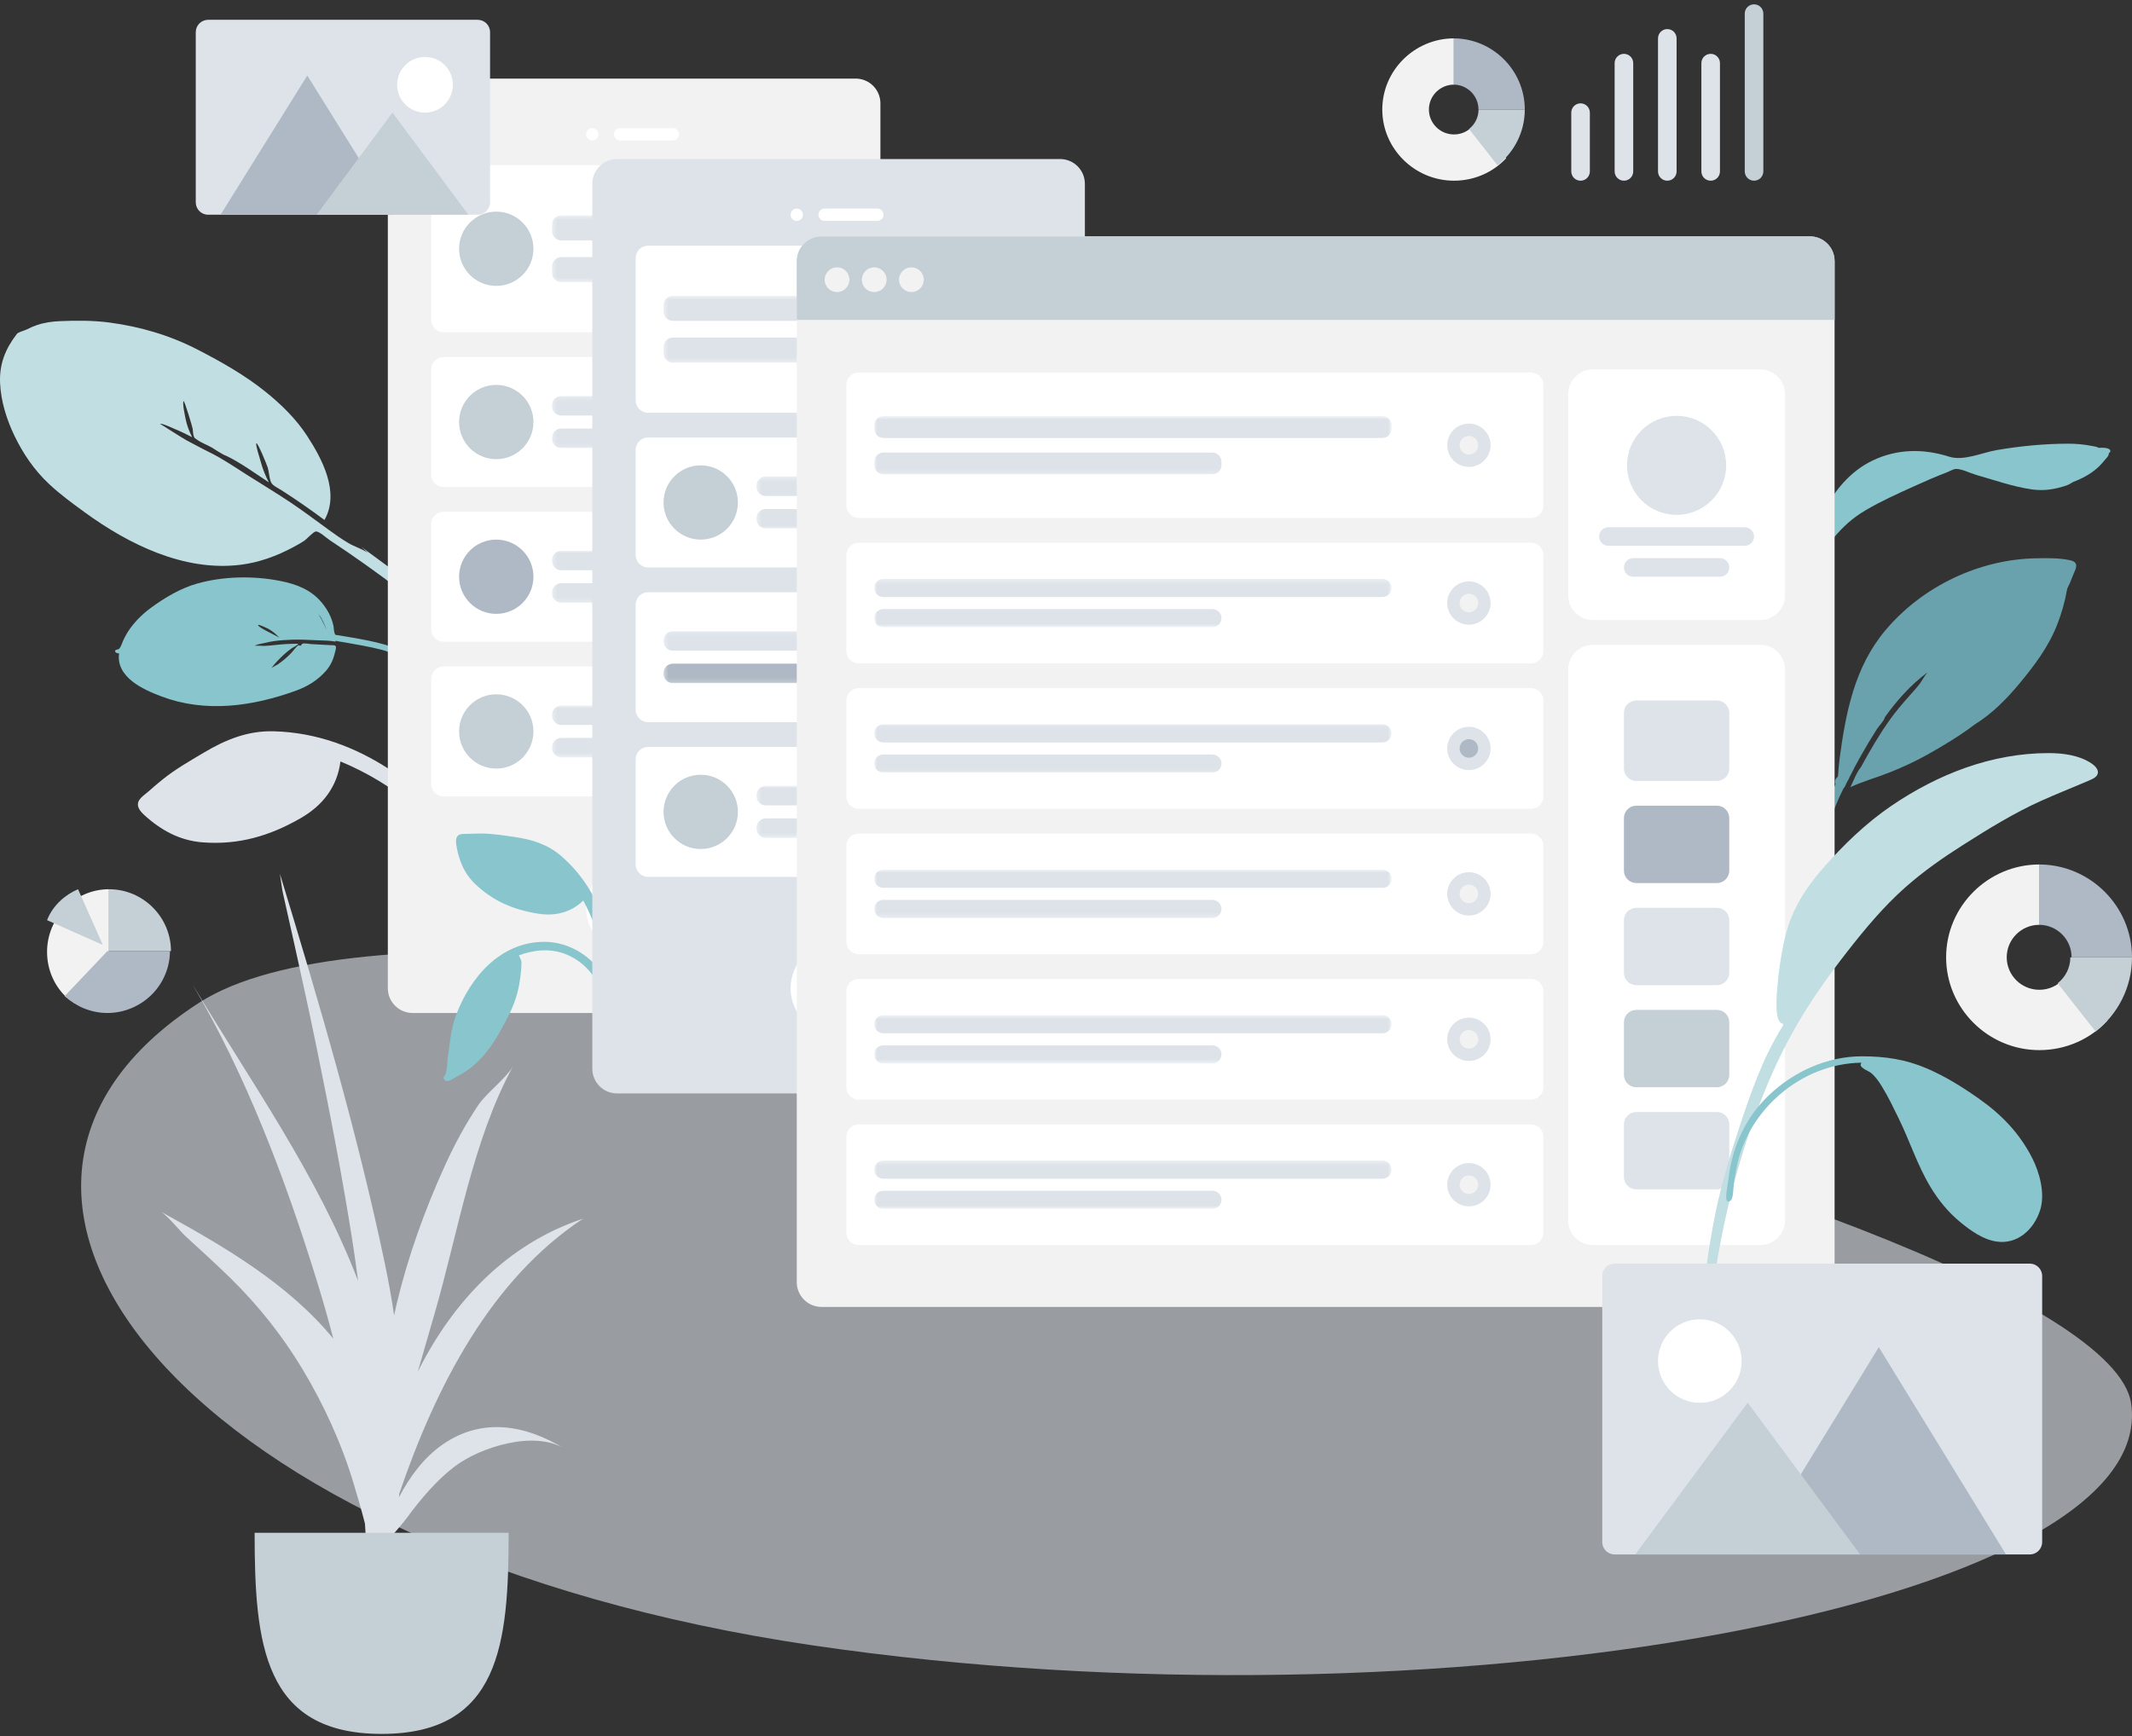 <svg width="480" height="391" viewBox="0 0 480 391" fill="none" xmlns="http://www.w3.org/2000/svg">
<rect x="0" y="0" width="480" height="391" fill="#333333" stroke="none"/>
<path fill-rule="evenodd" clip-rule="evenodd" d="M472.485 100.839C472.113 100.569 471.23 100.473 470.82 100.392C469.112 100.056 467.354 99.909 465.614 99.909C460.248 99.918 454.795 100.444 449.519 101.354C446.168 101.932 442.118 103.878 438.785 102.821C432.979 100.98 427.111 101.071 421.603 103.699C416.566 106.102 412.743 110.666 410.512 115.597C410.175 116.342 408.809 119.082 408.423 120.929C408.258 121.307 408.099 121.687 407.956 122.073C407.55 123.169 407.185 124.283 406.847 125.401C406.702 125.877 406.338 126.929 406.77 127.133C406.08 128.406 405.468 129.717 404.959 131.071C403.476 135.009 401.855 139.328 401.334 143.502C401.142 145.047 401.134 146.601 401.314 148.149C401.402 148.915 401.366 150.453 401.885 151.036C402.987 152.27 403.553 150.542 403.429 149.718C402.48 143.444 404.313 137.551 406.484 131.653C407.889 127.839 410.196 124.349 412.781 121.189C414.873 118.631 417.116 116.617 419.984 114.921C423.491 112.847 427.24 111.17 430.954 109.489C433.397 108.382 435.843 107.305 438.354 106.352C438.913 106.139 439.791 105.595 440.41 105.593C441.719 105.589 443.575 106.554 444.84 106.913C449 108.094 453.212 109.607 457.512 110.21C460.27 110.598 462.853 110.162 465.432 109.244C465.695 109.151 466.138 108.91 466.679 108.565C468.593 107.83 470.405 106.904 471.982 105.567C472.89 104.798 473.715 103.803 474.467 102.893C474.691 102.621 474.791 102.309 474.795 102.012C474.965 101.924 475.078 101.819 475.104 101.698C475.291 100.802 473.58 100.786 472.485 100.839Z" fill="#89C5CC"/>
<path fill-rule="evenodd" clip-rule="evenodd" d="M36.592 175.532C35.539 176.383 34.507 177.253 33.499 178.158C32.732 178.847 31.373 179.673 31.098 180.718C30.811 181.804 31.715 182.821 32.43 183.477C36.208 186.95 40.463 189.297 45.698 189.688C53.76 190.289 60.775 188.232 67.77 184.186C72.683 181.344 75.937 177.14 76.648 171.463C82.499 173.892 88.158 177.24 92.967 181.349C95.34 183.377 97.384 185.623 99.274 188.113C100.485 189.709 101.656 191.329 102.742 193.012C103.215 193.743 103.695 195.04 104.475 195.461C105.391 195.956 106.498 195.181 106.452 194.164C106.414 193.318 105.499 192.336 105.071 191.644C104.361 190.495 103.64 189.353 102.88 188.236C101.651 186.427 100.381 184.644 98.996 182.951C95.883 179.147 91.922 176.005 87.816 173.326C79.938 168.186 71.293 164.947 61.708 164.673C55.814 164.504 50.856 166.516 45.816 169.519C42.679 171.389 39.439 173.228 36.592 175.532Z" fill="#DDE3E9"/>
<path fill-rule="evenodd" clip-rule="evenodd" d="M113.043 150.669C106.901 144.351 100.738 138.112 93.876 132.548C89.832 129.27 85.57 126.289 81.397 123.18C81.878 123.602 82.35 124.035 82.811 124.48C81.508 123.596 79.803 123.097 78.422 122.279C76.881 121.367 75.408 120.323 73.963 119.272C71.144 117.219 68.366 115.128 65.468 113.183C62.238 111.015 58.891 109.013 55.607 106.927C52.819 105.157 49.998 103.22 47.016 101.772C45.391 100.984 43.761 100.049 42.13 99.227C41.583 98.951 36.041 95.456 36.055 95.445C36.362 95.215 39.151 96.523 39.582 96.7C40.842 97.214 42.047 97.828 43.258 98.442C42.593 97.132 42.067 95.755 41.78 94.306C41.692 93.859 40.983 90.604 41.346 90.331C41.527 90.194 43.295 96.019 43.385 96.578C43.459 97.033 43.448 97.688 43.597 98.119C43.838 98.815 43.826 98.605 44.356 98.997C45.327 99.715 46.617 100.164 47.669 100.764C48.236 101.08 49.992 102.334 51.049 102.691C54.249 104.244 57.492 106.632 60.532 108.615C59.734 107.117 59.127 105.551 58.684 103.909C58.579 103.52 57.443 100.024 57.718 99.817C58.029 99.583 60.194 104.922 60.322 105.427C60.56 106.367 60.61 107.411 60.908 108.325C61.235 109.328 62.257 109.683 63.178 110.268C66.565 112.418 69.837 114.702 73.054 117.092C76.564 110.856 72.517 103.325 69.106 98.093C66.647 94.322 63.337 91.089 59.842 88.267C55.178 84.499 49.841 81.49 44.511 78.738C38.3 75.531 31.588 73.543 24.609 72.625C20.959 72.145 17.225 72.159 13.538 72.312C11.737 72.387 10.009 72.625 8.283 73.213C7.505 73.477 6.753 73.811 6.02 74.185C5.464 74.468 4.117 74.768 3.797 75.191C1.163 78.616 -0.185 82.03 0.021 86.334C0.215 90.408 1.503 94.485 3.252 98.12C5.199 102.166 7.703 105.839 10.978 108.922C13.476 111.274 16.27 113.321 19.045 115.342C28.915 122.527 41.429 128.777 54.212 127.171C58.35 126.652 62.286 125.206 65.964 123.241C66.831 122.778 67.692 122.31 68.511 121.764C69.062 121.395 70.537 119.735 71.091 119.675C71.852 119.592 73.49 121.137 74.203 121.607C79.626 125.183 84.906 128.952 90.075 132.873C95.575 137.045 100.805 141.501 105.881 146.167C108.04 148.151 110.185 150.14 112.281 152.191C112.769 152.668 113.963 154.425 114.848 154.505C115.407 154.556 115.785 154.078 115.705 153.561C115.566 152.661 113.672 151.316 113.043 150.669Z" fill="#C1DEE2"/>
<path fill-rule="evenodd" clip-rule="evenodd" d="M466.036 126.148C463.658 125.629 461.031 125.668 458.607 125.711C445.611 125.888 432.848 132.034 424.542 141.855C417.471 150.216 415.527 160.611 414.13 171.119C413.992 172.162 413.932 173.198 413.854 174.244C413.837 174.468 413.812 174.668 413.785 174.857C413.236 175.348 412.948 175.92 413.273 176.548C412.063 179.194 411.039 181.906 410.16 184.704C407.575 192.939 404.945 201.331 406.565 209.99C406.944 205.225 407.74 200.352 408.692 195.665C408.747 195.396 408.806 195.129 408.867 194.863C408.874 194.835 408.88 194.806 408.886 194.778C409.223 193.343 409.661 191.951 410.194 190.581C410.199 190.565 410.205 190.551 410.211 190.536C410.281 190.356 410.356 190.176 410.43 189.997C410.582 189.625 410.739 189.255 410.905 188.886C410.962 188.76 411.015 188.633 411.068 188.506C411.843 186.607 412.171 184.466 412.866 182.502C413.032 182.055 413.206 181.61 413.388 181.167C413.399 181.141 413.409 181.115 413.42 181.089C413.913 179.897 414.456 178.72 415.032 177.556C415.344 177.321 415.511 176.739 415.781 176.21C415.836 176.106 416.272 175.411 416.401 175.01C416.74 174.356 417.077 173.702 417.418 173.048C417.409 173.053 417.398 173.056 417.388 173.06C417.729 172.433 418.071 171.808 418.411 171.186C418.486 171.05 418.561 170.913 418.636 170.776C418.758 170.558 418.88 170.34 419.002 170.122C420.14 168.087 421.347 166.093 422.601 164.124C423.048 163.421 424.117 162.412 424.322 161.624C424.33 161.594 424.331 161.567 424.336 161.539C427.056 157.722 430.187 154.202 433.943 151.413C433.489 151.904 432.524 153.567 432.269 153.896C431.488 154.905 430.641 155.843 429.79 156.793C428.266 158.495 426.779 160.251 425.458 162.108C423.04 165.504 420.955 169.077 418.984 172.723C418.965 172.744 418.944 172.764 418.927 172.787C417.936 174.006 417.312 175.85 416.6 177.245C419.422 175.94 422.543 175.089 425.439 173.93C428.328 172.774 431.137 171.486 433.85 169.975C437.456 167.966 441.196 165.698 444.603 163.131C448.507 160.712 451.788 157.383 454.683 153.889C458.11 149.754 461.25 145.585 463.191 140.565C464.146 138.098 464.896 135.526 465.341 132.924C465.361 132.811 465.385 132.688 465.412 132.56C465.868 131.661 466.274 130.742 466.616 129.803C467.158 128.312 468.439 126.672 466.036 126.148Z" fill="#69A1AC"/>
<path fill-rule="evenodd" clip-rule="evenodd" d="M62.911 143.614C62.166 142.808 61.329 142.08 60.346 141.561C60.098 141.43 58.247 140.552 58.127 140.745C57.846 141.193 62.687 143.356 62.911 143.614ZM71.687 138.229C71.681 138.263 72.322 139.351 72.497 139.685C72.869 140.396 73.212 141.121 73.535 141.848C73.058 140.565 72.566 139.375 71.687 138.229ZM26.808 147.083C26.189 147.282 25.446 146.498 26.248 146.305C26.897 146.151 26.865 146.114 27.156 145.592C27.393 145.168 27.538 144.651 27.746 144.207C28.186 143.263 28.686 142.363 29.299 141.52C30.612 139.713 32.213 138.156 34.008 136.843C37.142 134.554 40.654 132.46 44.381 131.409C50.306 129.737 57.05 129.633 62.984 130.793C66.66 131.51 70.019 132.759 72.459 135.715C73.679 137.192 74.637 138.923 75.055 140.828C75.165 141.326 75.144 141.88 75.28 142.368C75.491 143.118 75.398 142.918 76.276 143.064C77.235 143.224 78.192 143.386 79.15 143.552C81.657 143.985 84.18 144.445 86.623 145.148C87.427 145.379 88.213 145.662 88.982 145.99C89.563 146.238 91.876 147.018 92.157 147.772C92.625 149.027 91.057 148.458 90.57 148.184C90.143 147.945 89.705 147.722 89.261 147.516C88.141 146.999 86.975 146.598 85.782 146.28C84.493 145.936 83.179 145.679 81.868 145.421C80.647 145.181 79.421 144.963 78.192 144.754C77.51 144.639 76.828 144.526 76.145 144.414C75.912 144.375 75.501 144.173 75.531 144.476C74.096 144.2 72.544 144.239 71.082 144.163C69.292 144.07 67.494 143.993 65.698 144.049C64.402 144.09 63.105 144.175 61.816 144.349C61.062 144.451 60.321 144.599 59.582 144.787C59.176 144.891 57.575 145.11 57.354 145.464C57.449 145.312 59.215 145.459 59.441 145.45C60.34 145.417 61.232 145.328 62.129 145.228C63.792 145.042 65.456 144.945 67.124 144.959C67.118 145.252 65.978 145.773 65.7 145.967C65.076 146.402 64.478 146.876 63.921 147.396C62.94 148.312 61.764 149.447 61.085 150.534C61.285 150.213 62.272 149.797 62.622 149.553C63.184 149.161 63.734 148.743 64.255 148.296C64.734 147.884 65.183 147.438 65.624 146.983C66.064 146.528 66.662 145.581 67.242 145.278C67.277 145.259 67.529 145.459 67.672 145.391C67.817 145.323 67.997 144.981 68.034 144.967C68.573 144.76 69.597 145.018 70.164 145.045C71.633 145.112 73.102 145.201 74.57 145.282C75.026 145.307 75.412 145.203 75.585 145.538C75.767 145.896 75.432 146.836 75.336 147.226C74.982 148.672 74.353 149.969 73.363 151.09C71.509 153.189 69.222 154.588 66.639 155.524C56.746 159.109 46.221 160.545 36.33 156.816C32.236 155.271 26.069 152.512 26.808 147.083Z" fill="#89C5CC"/>
<g opacity="0.6">
<path fill-rule="evenodd" clip-rule="evenodd" d="M479.798 315.997C486.529 361.51 323.302 391.196 182.808 370.479C42.315 349.762 -22.137 268.858 44.904 225.75C111.946 182.642 473.068 270.485 479.798 315.997Z" fill="#DDE3E9"/>
</g>
<path d="M192.637 17.697H92.897C89.816 17.697 87.317 20.192 87.317 23.27V222.532C87.317 225.61 89.816 228.105 92.897 228.105H192.637C195.719 228.105 198.217 225.61 198.217 222.532V23.27C198.217 20.192 195.719 17.697 192.637 17.697Z" fill="#F2F2F2"/>
<path fill-rule="evenodd" clip-rule="evenodd" d="M142.419 214.868C148.197 214.868 152.881 210.189 152.881 204.417C152.881 198.645 148.197 193.966 142.419 193.966C136.641 193.966 131.956 198.645 131.956 204.417C131.956 210.189 136.641 214.868 142.419 214.868Z" fill="white"/>
<path fill-rule="evenodd" clip-rule="evenodd" d="M133.351 31.631C134.122 31.631 134.746 31.007 134.746 30.238C134.746 29.468 134.122 28.844 133.351 28.844C132.581 28.844 131.956 29.468 131.956 30.238C131.956 31.007 132.581 31.631 133.351 31.631Z" fill="white"/>
<path d="M151.486 28.844H139.629C138.858 28.844 138.234 29.468 138.234 30.238C138.234 31.007 138.858 31.631 139.629 31.631H151.486C152.256 31.631 152.881 31.007 152.881 30.238C152.881 29.468 152.256 28.844 151.486 28.844Z" fill="white"/>
<path d="M185.662 37.205H99.872C98.331 37.205 97.082 38.453 97.082 39.992V72.041C97.082 73.58 98.331 74.828 99.872 74.828H185.662C187.203 74.828 188.452 73.58 188.452 72.041V39.992C188.452 38.453 187.203 37.205 185.662 37.205Z" fill="white"/>
<mask id="mask0_110_522" style="mask-type:luminance" maskUnits="userSpaceOnUse" x="124" y="48" width="52" height="16">
<path d="M175.2 48.492H124.284V63.541H175.2V48.492Z" fill="white"/>
</mask>
<g mask="url(#mask0_110_522)">
<path d="M173.108 48.492H126.377C125.221 48.492 124.284 49.428 124.284 50.582V52.045C124.284 53.199 125.221 54.135 126.377 54.135H173.108C174.263 54.135 175.2 53.199 175.2 52.045V50.582C175.2 49.428 174.263 48.492 173.108 48.492Z" fill="#DDE3E9"/>
<path d="M156.368 57.897H126.377C125.221 57.897 124.284 58.833 124.284 59.987V61.45C124.284 62.605 125.221 63.541 126.377 63.541H156.368C157.524 63.541 158.461 62.605 158.461 61.45V59.987C158.461 58.833 157.524 57.897 156.368 57.897Z" fill="#DDE3E9"/>
</g>
<path fill-rule="evenodd" clip-rule="evenodd" d="M111.729 64.377C116.352 64.377 120.099 60.633 120.099 56.016C120.099 51.399 116.352 47.656 111.729 47.656C107.107 47.656 103.36 51.399 103.36 56.016C103.36 60.633 107.107 64.377 111.729 64.377Z" fill="#C5CFD6"/>
<path d="M185.662 80.401H99.872C98.331 80.401 97.082 81.649 97.082 83.188V106.877C97.082 108.416 98.331 109.663 99.872 109.663H185.662C187.203 109.663 188.452 108.416 188.452 106.877V83.188C188.452 81.649 187.203 80.401 185.662 80.401Z" fill="white"/>
<mask id="mask1_110_522" style="mask-type:luminance" maskUnits="userSpaceOnUse" x="124" y="89" width="52" height="12">
<path d="M175.2 89.18H124.284V100.885H175.2V89.18Z" fill="white"/>
</mask>
<g mask="url(#mask1_110_522)">
<path d="M173.108 89.18H126.377C125.221 89.18 124.284 90.116 124.284 91.27V91.479C124.284 92.634 125.221 93.569 126.377 93.569H173.108C174.263 93.569 175.2 92.634 175.2 91.479V91.27C175.2 90.116 174.263 89.18 173.108 89.18Z" fill="#DDE3E9"/>
<path d="M156.368 96.496H126.377C125.221 96.496 124.284 97.431 124.284 98.586V98.795C124.284 99.949 125.221 100.885 126.377 100.885H156.368C157.524 100.885 158.461 99.949 158.461 98.795V98.586C158.461 97.431 157.524 96.496 156.368 96.496Z" fill="#DDE3E9"/>
</g>
<path fill-rule="evenodd" clip-rule="evenodd" d="M111.729 103.393C116.352 103.393 120.099 99.65 120.099 95.032C120.099 90.415 116.352 86.672 111.729 86.672C107.107 86.672 103.36 90.415 103.36 95.032C103.36 99.65 107.107 103.393 111.729 103.393Z" fill="#C5CFD6"/>
<path d="M185.662 115.237H99.872C98.331 115.237 97.082 116.485 97.082 118.024V141.712C97.082 143.252 98.331 144.499 99.872 144.499H185.662C187.203 144.499 188.452 143.252 188.452 141.712V118.024C188.452 116.485 187.203 115.237 185.662 115.237Z" fill="white"/>
<mask id="mask2_110_522" style="mask-type:luminance" maskUnits="userSpaceOnUse" x="124" y="124" width="52" height="12">
<path d="M175.2 124.016H124.284V135.721H175.2V124.016Z" fill="white"/>
</mask>
<g mask="url(#mask2_110_522)">
<path d="M173.108 124.016H126.377C125.221 124.016 124.284 124.952 124.284 126.106V126.315C124.284 127.469 125.221 128.405 126.377 128.405H173.108C174.263 128.405 175.2 127.469 175.2 126.315V126.106C175.2 124.952 174.263 124.016 173.108 124.016Z" fill="#DDE3E9"/>
<path d="M156.368 131.331H126.377C125.221 131.331 124.284 132.267 124.284 133.421V133.63C124.284 134.785 125.221 135.721 126.377 135.721H156.368C157.524 135.721 158.461 134.785 158.461 133.63V133.421C158.461 132.267 157.524 131.331 156.368 131.331Z" fill="#DDE3E9"/>
</g>
<path fill-rule="evenodd" clip-rule="evenodd" d="M111.729 138.229C116.352 138.229 120.099 134.485 120.099 129.868C120.099 125.251 116.352 121.508 111.729 121.508C107.107 121.508 103.36 125.251 103.36 129.868C103.36 134.485 107.107 138.229 111.729 138.229Z" fill="#AFB9C5"/>
<path d="M185.662 150.073H99.872C98.331 150.073 97.082 151.321 97.082 152.86V176.548C97.082 178.087 98.331 179.335 99.872 179.335H185.662C187.203 179.335 188.452 178.087 188.452 176.548V152.86C188.452 151.321 187.203 150.073 185.662 150.073Z" fill="white"/>
<mask id="mask3_110_522" style="mask-type:luminance" maskUnits="userSpaceOnUse" x="124" y="158" width="52" height="13">
<path d="M175.2 158.852H124.284V170.557H175.2V158.852Z" fill="white"/>
</mask>
<g mask="url(#mask3_110_522)">
<path d="M173.108 158.852H126.377C125.221 158.852 124.284 159.787 124.284 160.942V161.151C124.284 162.305 125.221 163.241 126.377 163.241H173.108C174.263 163.241 175.2 162.305 175.2 161.151V160.942C175.2 159.787 174.263 158.852 173.108 158.852Z" fill="#DDE3E9"/>
<path d="M156.368 166.167H126.377C125.221 166.167 124.284 167.103 124.284 168.257V168.466C124.284 169.621 125.221 170.556 126.377 170.556H156.368C157.524 170.556 158.461 169.621 158.461 168.466V168.257C158.461 167.103 157.524 166.167 156.368 166.167Z" fill="#DDE3E9"/>
</g>
<path fill-rule="evenodd" clip-rule="evenodd" d="M111.729 173.065C116.352 173.065 120.099 169.321 120.099 164.704C120.099 160.087 116.352 156.344 111.729 156.344C107.107 156.344 103.36 160.087 103.36 164.704C103.36 169.321 107.107 173.065 111.729 173.065Z" fill="#C5CFD6"/>
<path fill-rule="evenodd" clip-rule="evenodd" d="M108.34 187.696C107.415 187.696 106.494 187.714 105.571 187.762C104.868 187.799 103.793 187.653 103.198 188.091C102.579 188.546 102.622 189.477 102.719 190.135C103.229 193.613 104.476 196.696 107.083 199.161C111.099 202.954 115.702 204.882 121.148 205.741C124.975 206.344 128.507 205.506 131.323 202.789C133.381 206.604 134.942 210.826 135.726 215.087C136.112 217.19 136.23 219.267 136.162 221.408C136.118 222.779 136.043 224.148 135.896 225.513C135.832 226.106 135.529 227.003 135.761 227.564C136.034 228.221 136.954 228.286 137.367 227.724C137.711 227.257 137.648 226.34 137.718 225.787C137.835 224.869 137.944 223.95 138.021 223.027C138.147 221.534 138.24 220.037 138.234 218.538C138.218 215.171 137.468 211.79 136.443 208.594C134.476 202.46 131.285 197.01 126.321 192.734C123.269 190.104 119.776 189.04 115.814 188.468C113.346 188.111 110.839 187.696 108.34 187.696Z" fill="#89C5CC"/>
<path fill-rule="evenodd" clip-rule="evenodd" d="M122.59 212.081C112.617 212.081 105.9 220.11 102.724 228.455C101.527 231.6 101.246 235.054 100.784 238.357C100.637 239.417 100.692 241.032 100.261 241.976C100.104 242.319 99.746 242.442 99.918 242.908C100.021 243.19 100.224 243.364 100.531 243.42C101.158 243.535 102.045 242.853 102.583 242.584C107.044 240.349 109.974 236.893 112.365 232.665C113.848 230.045 115.352 227.324 116.232 224.447C116.77 222.69 117.083 220.839 117.267 219.016C117.34 218.297 117.41 217.562 117.405 216.841C117.401 216.124 117.067 215.745 116.827 215.121C120.155 213.863 123.912 213.52 127.282 214.824C130.4 216.03 132.99 218.36 134.44 221.288C134.817 222.049 135.108 222.852 135.319 223.671C135.458 224.208 135.464 224.903 135.721 225.388C136.343 226.564 137.653 225.778 137.528 224.684C137.177 221.631 135.429 218.566 133.194 216.444C130.376 213.767 126.556 212.081 122.59 212.081Z" fill="#89C5CC"/>
<path d="M238.671 35.811H138.931C135.85 35.811 133.351 38.307 133.351 41.385V240.646C133.351 243.724 135.85 246.22 138.931 246.22H238.671C241.753 246.22 244.251 243.724 244.251 240.646V41.385C244.251 38.307 241.753 35.811 238.671 35.811Z" fill="#DDE3E9"/>
<path fill-rule="evenodd" clip-rule="evenodd" d="M188.452 232.982C194.23 232.982 198.915 228.303 198.915 222.531C198.915 216.76 194.23 212.081 188.452 212.081C182.674 212.081 177.99 216.76 177.99 222.531C177.99 228.303 182.674 232.982 188.452 232.982Z" fill="white"/>
<path fill-rule="evenodd" clip-rule="evenodd" d="M179.385 49.746C180.156 49.746 180.78 49.122 180.78 48.352C180.78 47.583 180.156 46.959 179.385 46.959C178.614 46.959 177.99 47.583 177.99 48.352C177.99 49.122 178.614 49.746 179.385 49.746Z" fill="white"/>
<path d="M197.52 46.959H185.662C184.892 46.959 184.268 47.583 184.268 48.352C184.268 49.122 184.892 49.746 185.662 49.746H197.52C198.29 49.746 198.915 49.122 198.915 48.352C198.915 47.583 198.29 46.959 197.52 46.959Z" fill="white"/>
<path d="M231.696 55.319H145.906C144.365 55.319 143.116 56.567 143.116 58.106V90.155C143.116 91.694 144.365 92.942 145.906 92.942H231.696C233.237 92.942 234.486 91.694 234.486 90.155V58.106C234.486 56.567 233.237 55.319 231.696 55.319Z" fill="white"/>
<mask id="mask4_110_522" style="mask-type:luminance" maskUnits="userSpaceOnUse" x="149" y="66" width="52" height="16">
<path d="M200.31 66.606H149.393V81.655H200.31V66.606Z" fill="white"/>
</mask>
<g mask="url(#mask4_110_522)">
<path d="M198.217 66.606H151.486C150.33 66.606 149.393 67.542 149.393 68.697V70.16C149.393 71.314 150.33 72.25 151.486 72.25H198.217C199.373 72.25 200.31 71.314 200.31 70.16V68.697C200.31 67.542 199.373 66.606 198.217 66.606Z" fill="#DDE3E9"/>
<path d="M181.478 76.012H151.486C150.33 76.012 149.393 76.948 149.393 78.102V79.565C149.393 80.719 150.33 81.655 151.486 81.655H181.478C182.633 81.655 183.57 80.719 183.57 79.565V78.102C183.57 76.948 182.633 76.012 181.478 76.012Z" fill="#DDE3E9"/>
</g>
<path fill-rule="evenodd" clip-rule="evenodd" d="M224.722 79.008C227.418 79.008 229.604 76.824 229.604 74.131C229.604 71.437 227.418 69.254 224.722 69.254C222.025 69.254 219.839 71.437 219.839 74.131C219.839 76.824 222.025 79.008 224.722 79.008Z" fill="#DDE3E9"/>
<path fill-rule="evenodd" clip-rule="evenodd" d="M224.722 76.221C225.877 76.221 226.814 75.285 226.814 74.131C226.814 72.976 225.877 72.041 224.722 72.041C223.566 72.041 222.629 72.976 222.629 74.131C222.629 75.285 223.566 76.221 224.722 76.221Z" fill="#F2F2F2"/>
<path d="M231.696 98.516H145.906C144.365 98.516 143.116 99.764 143.116 101.303V124.991C143.116 126.53 144.365 127.778 145.906 127.778H231.696C233.237 127.778 234.486 126.53 234.486 124.991V101.303C234.486 99.764 233.237 98.516 231.696 98.516Z" fill="white"/>
<mask id="mask5_110_522" style="mask-type:luminance" maskUnits="userSpaceOnUse" x="170" y="107" width="52" height="12">
<path d="M221.234 107.295H170.318V119H221.234V107.295Z" fill="white"/>
</mask>
<g mask="url(#mask5_110_522)">
<path d="M219.142 107.295H172.41C171.255 107.295 170.318 108.231 170.318 109.385V109.594C170.318 110.748 171.255 111.684 172.41 111.684H219.142C220.297 111.684 221.234 110.748 221.234 109.594V109.385C221.234 108.231 220.297 107.295 219.142 107.295Z" fill="#DDE3E9"/>
<path d="M202.402 114.61H172.41C171.255 114.61 170.318 115.546 170.318 116.7V116.909C170.318 118.064 171.255 118.999 172.41 118.999H202.402C203.558 118.999 204.495 118.064 204.495 116.909V116.7C204.495 115.546 203.558 114.61 202.402 114.61Z" fill="#DDE3E9"/>
</g>
<path fill-rule="evenodd" clip-rule="evenodd" d="M157.763 121.507C162.385 121.507 166.133 117.764 166.133 113.147C166.133 108.53 162.385 104.786 157.763 104.786C153.141 104.786 149.393 108.53 149.393 113.147C149.393 117.764 153.141 121.507 157.763 121.507Z" fill="#C5CFD6"/>
<path d="M231.696 133.352H145.906C144.365 133.352 143.116 134.6 143.116 136.139V159.827C143.116 161.366 144.365 162.614 145.906 162.614H231.696C233.237 162.614 234.486 161.366 234.486 159.827V136.139C234.486 134.6 233.237 133.352 231.696 133.352Z" fill="white"/>
<mask id="mask6_110_522" style="mask-type:luminance" maskUnits="userSpaceOnUse" x="149" y="142" width="52" height="12">
<path d="M200.31 142.13H149.393V153.835H200.31V142.13Z" fill="white"/>
</mask>
<g mask="url(#mask6_110_522)">
<path d="M198.217 142.13H151.486C150.33 142.13 149.393 143.066 149.393 144.221V144.43C149.393 145.584 150.33 146.52 151.486 146.52H198.217C199.373 146.52 200.31 145.584 200.31 144.43V144.221C200.31 143.066 199.373 142.13 198.217 142.13Z" fill="#DDE3E9"/>
<path d="M181.478 149.446H151.486C150.33 149.446 149.393 150.382 149.393 151.536V151.745C149.393 152.899 150.33 153.835 151.486 153.835H181.478C182.633 153.835 183.57 152.899 183.57 151.745V151.536C183.57 150.382 182.633 149.446 181.478 149.446Z" fill="#AFB9C5"/>
</g>
<path fill-rule="evenodd" clip-rule="evenodd" d="M224.722 152.86C227.418 152.86 229.604 150.676 229.604 147.983C229.604 145.289 227.418 143.106 224.722 143.106C222.025 143.106 219.839 145.289 219.839 147.983C219.839 150.676 222.025 152.86 224.722 152.86Z" fill="#DDE3E9"/>
<path fill-rule="evenodd" clip-rule="evenodd" d="M224.722 150.073C225.877 150.073 226.814 149.137 226.814 147.983C226.814 146.828 225.877 145.893 224.722 145.893C223.566 145.893 222.629 146.828 222.629 147.983C222.629 149.137 223.566 150.073 224.722 150.073Z" fill="#F2F2F2"/>
<path d="M231.696 168.188H145.906C144.365 168.188 143.116 169.435 143.116 170.974V194.663C143.116 196.202 144.365 197.45 145.906 197.45H231.696C233.237 197.45 234.486 196.202 234.486 194.663V170.974C234.486 169.435 233.237 168.188 231.696 168.188Z" fill="white"/>
<mask id="mask7_110_522" style="mask-type:luminance" maskUnits="userSpaceOnUse" x="170" y="176" width="52" height="13">
<path d="M221.234 176.966H170.318V188.671H221.234V176.966Z" fill="white"/>
</mask>
<g mask="url(#mask7_110_522)">
<path d="M219.142 176.966H172.41C171.255 176.966 170.318 177.902 170.318 179.056V179.265C170.318 180.42 171.255 181.355 172.41 181.355H219.142C220.297 181.355 221.234 180.42 221.234 179.265V179.056C221.234 177.902 220.297 176.966 219.142 176.966Z" fill="#DDE3E9"/>
<path d="M202.402 184.282H172.41C171.255 184.282 170.318 185.218 170.318 186.372V186.581C170.318 187.735 171.255 188.671 172.41 188.671H202.402C203.558 188.671 204.495 187.735 204.495 186.581V186.372C204.495 185.218 203.558 184.282 202.402 184.282Z" fill="#DDE3E9"/>
</g>
<path fill-rule="evenodd" clip-rule="evenodd" d="M157.763 191.179C162.385 191.179 166.133 187.436 166.133 182.819C166.133 178.201 162.385 174.458 157.763 174.458C153.141 174.458 149.393 178.201 149.393 182.819C149.393 187.436 153.141 191.179 157.763 191.179Z" fill="#C5CFD6"/>
<path d="M407.462 53.229H184.965C181.883 53.229 179.385 55.725 179.385 58.803V288.72C179.385 291.798 181.883 294.293 184.965 294.293H407.462C410.544 294.293 413.042 291.798 413.042 288.72V58.803C413.042 55.725 410.544 53.229 407.462 53.229Z" fill="#F2F2F2"/>
<path d="M396.302 83.188H358.638C355.556 83.188 353.058 85.684 353.058 88.762V134.048C353.058 137.127 355.556 139.622 358.638 139.622H396.302C399.384 139.622 401.882 137.127 401.882 134.048V88.762C401.882 85.684 399.384 83.188 396.302 83.188Z" fill="white"/>
<path fill-rule="evenodd" clip-rule="evenodd" d="M377.47 115.934C383.634 115.934 388.63 110.943 388.63 104.786C388.63 98.629 383.634 93.639 377.47 93.639C371.306 93.639 366.31 98.629 366.31 104.786C366.31 110.943 371.306 115.934 377.47 115.934Z" fill="#DDE3E9"/>
<path d="M392.815 118.721H362.126C360.97 118.721 360.033 119.656 360.033 120.811C360.033 121.965 360.97 122.901 362.126 122.901H392.815C393.97 122.901 394.907 121.965 394.907 120.811C394.907 119.656 393.97 118.721 392.815 118.721Z" fill="#DDE3E9"/>
<path d="M387.235 125.688H367.705C366.55 125.688 365.613 126.624 365.613 127.778C365.613 128.932 366.55 129.868 367.705 129.868H387.235C388.39 129.868 389.327 128.932 389.327 127.778C389.327 126.624 388.39 125.688 387.235 125.688Z" fill="#DDE3E9"/>
<path d="M179.385 58.803C179.385 55.725 181.884 53.229 184.965 53.229H407.462C410.543 53.229 413.042 55.725 413.042 58.803V72.041H179.385V58.803Z" fill="#C5CFD6"/>
<path fill-rule="evenodd" clip-rule="evenodd" d="M188.452 65.77C189.993 65.77 191.242 64.522 191.242 62.983C191.242 61.444 189.993 60.197 188.452 60.197C186.912 60.197 185.662 61.444 185.662 62.983C185.662 64.522 186.912 65.77 188.452 65.77Z" fill="#F2F2F2"/>
<path fill-rule="evenodd" clip-rule="evenodd" d="M196.822 65.77C198.363 65.77 199.612 64.522 199.612 62.983C199.612 61.444 198.363 60.197 196.822 60.197C195.281 60.197 194.032 61.444 194.032 62.983C194.032 64.522 195.281 65.77 196.822 65.77Z" fill="#F2F2F2"/>
<path fill-rule="evenodd" clip-rule="evenodd" d="M205.192 65.77C206.733 65.77 207.982 64.522 207.982 62.983C207.982 61.444 206.733 60.197 205.192 60.197C203.651 60.197 202.402 61.444 202.402 62.983C202.402 64.522 203.651 65.77 205.192 65.77Z" fill="#F2F2F2"/>
<path d="M396.302 145.196H358.638C355.556 145.196 353.058 147.691 353.058 150.77V274.785C353.058 277.863 355.556 280.359 358.638 280.359H396.302C399.384 280.359 401.882 277.863 401.882 274.785V150.77C401.882 147.691 399.384 145.196 396.302 145.196Z" fill="white"/>
<path d="M386.537 157.737H368.403C366.862 157.737 365.613 158.985 365.613 160.524V173.065C365.613 174.604 366.862 175.852 368.403 175.852H386.537C388.078 175.852 389.327 174.604 389.327 173.065V160.524C389.327 158.985 388.078 157.737 386.537 157.737Z" fill="#DDE3E9"/>
<path d="M386.537 181.425H368.403C366.862 181.425 365.613 182.673 365.613 184.212V196.056C365.613 197.595 366.862 198.843 368.403 198.843H386.537C388.078 198.843 389.327 197.595 389.327 196.056V184.212C389.327 182.673 388.078 181.425 386.537 181.425Z" fill="#AFB9C5"/>
<path d="M386.537 204.417H368.403C366.862 204.417 365.613 205.665 365.613 207.204V219.048C365.613 220.587 366.862 221.835 368.403 221.835H386.537C388.078 221.835 389.327 220.587 389.327 219.048V207.204C389.327 205.665 388.078 204.417 386.537 204.417Z" fill="#DDE3E9"/>
<path d="M386.537 250.4H368.403C366.862 250.4 365.613 251.648 365.613 253.187V265.031C365.613 266.57 366.862 267.818 368.403 267.818H386.537C388.078 267.818 389.327 266.57 389.327 265.031V253.187C389.327 251.648 388.078 250.4 386.537 250.4Z" fill="#DDE3E9"/>
<path d="M386.537 227.409H368.403C366.862 227.409 365.613 228.656 365.613 230.195V242.04C365.613 243.579 366.862 244.826 368.403 244.826H386.537C388.078 244.826 389.327 243.579 389.327 242.04V230.195C389.327 228.656 388.078 227.409 386.537 227.409Z" fill="#C5CFD6"/>
<path d="M344.688 83.885H193.335C191.794 83.885 190.545 85.133 190.545 86.672V113.844C190.545 115.383 191.794 116.631 193.335 116.631H344.688C346.229 116.631 347.478 115.383 347.478 113.844V86.672C347.478 85.133 346.229 83.885 344.688 83.885Z" fill="white"/>
<mask id="mask8_110_522" style="mask-type:luminance" maskUnits="userSpaceOnUse" x="196" y="93" width="118" height="14">
<path d="M313.302 93.709H196.822V106.807H313.302V93.709Z" fill="white"/>
</mask>
<g mask="url(#mask8_110_522)">
<path d="M311.209 93.709H198.915C197.759 93.709 196.822 94.644 196.822 95.799V96.53C196.822 97.685 197.759 98.621 198.915 98.621H311.209C312.365 98.621 313.302 97.685 313.302 96.53V95.799C313.302 94.644 312.365 93.709 311.209 93.709Z" fill="#DDE3E9"/>
<path d="M272.915 101.895H198.915C197.759 101.895 196.822 102.831 196.822 103.985V104.717C196.822 105.871 197.759 106.807 198.915 106.807H272.915C274.07 106.807 275.007 105.871 275.007 104.717V103.985C275.007 102.831 274.07 101.895 272.915 101.895Z" fill="#DDE3E9"/>
</g>
<path fill-rule="evenodd" clip-rule="evenodd" d="M330.707 105.135C333.403 105.135 335.589 102.951 335.589 100.258C335.589 97.564 333.403 95.381 330.707 95.381C328.01 95.381 325.824 97.564 325.824 100.258C325.824 102.951 328.01 105.135 330.707 105.135Z" fill="#DDE3E9"/>
<path fill-rule="evenodd" clip-rule="evenodd" d="M330.707 102.348C331.862 102.348 332.799 101.412 332.799 100.258C332.799 99.103 331.862 98.168 330.707 98.168C329.551 98.168 328.614 99.103 328.614 100.258C328.614 101.412 329.551 102.348 330.707 102.348Z" fill="#F2F2F2"/>
<path d="M344.688 122.204H193.335C191.794 122.204 190.545 123.452 190.545 124.991V146.589C190.545 148.128 191.794 149.376 193.335 149.376H344.688C346.229 149.376 347.478 148.128 347.478 146.589V124.991C347.478 123.452 346.229 122.204 344.688 122.204Z" fill="white"/>
<mask id="mask9_110_522" style="mask-type:luminance" maskUnits="userSpaceOnUse" x="196" y="130" width="118" height="12">
<path d="M313.302 130.356H196.822V141.225H313.302V130.356Z" fill="white"/>
</mask>
<g mask="url(#mask9_110_522)">
<path d="M311.262 130.356H198.862C197.736 130.356 196.822 131.268 196.822 132.394C196.822 133.519 197.736 134.432 198.862 134.432H311.262C312.388 134.432 313.302 133.519 313.302 132.394C313.302 131.268 312.388 130.356 311.262 130.356Z" fill="#DDE3E9"/>
<path d="M272.967 137.149H198.862C197.736 137.149 196.822 138.061 196.822 139.187C196.822 140.312 197.736 141.225 198.862 141.225H272.967C274.094 141.225 275.007 140.312 275.007 139.187C275.007 138.061 274.094 137.149 272.967 137.149Z" fill="#DDE3E9"/>
</g>
<path fill-rule="evenodd" clip-rule="evenodd" d="M330.707 140.667C333.403 140.667 335.589 138.484 335.589 135.79C335.589 133.097 333.403 130.913 330.707 130.913C328.01 130.913 325.824 133.097 325.824 135.79C325.824 138.484 328.01 140.667 330.707 140.667Z" fill="#DDE3E9"/>
<path fill-rule="evenodd" clip-rule="evenodd" d="M330.707 137.88C331.862 137.88 332.799 136.945 332.799 135.79C332.799 134.636 331.862 133.7 330.707 133.7C329.551 133.7 328.614 134.636 328.614 135.79C328.614 136.945 329.551 137.88 330.707 137.88Z" fill="#F2F2F2"/>
<path d="M344.688 154.95H193.335C191.794 154.95 190.545 156.198 190.545 157.737V179.335C190.545 180.874 191.794 182.122 193.335 182.122H344.688C346.229 182.122 347.478 180.874 347.478 179.335V157.737C347.478 156.198 346.229 154.95 344.688 154.95Z" fill="white"/>
<mask id="mask10_110_522" style="mask-type:luminance" maskUnits="userSpaceOnUse" x="196" y="163" width="118" height="11">
<path d="M313.302 163.102H196.822V173.97H313.302V163.102Z" fill="white"/>
</mask>
<g mask="url(#mask10_110_522)">
<path d="M311.262 163.102H198.862C197.736 163.102 196.822 164.014 196.822 165.139C196.822 166.265 197.736 167.177 198.862 167.177H311.262C312.388 167.177 313.302 166.265 313.302 165.139C313.302 164.014 312.388 163.102 311.262 163.102Z" fill="#DDE3E9"/>
<path d="M272.967 169.895H198.862C197.736 169.895 196.822 170.807 196.822 171.932C196.822 173.058 197.736 173.97 198.862 173.97H272.967C274.094 173.97 275.007 173.058 275.007 171.932C275.007 170.807 274.094 169.895 272.967 169.895Z" fill="#DDE3E9"/>
</g>
<path fill-rule="evenodd" clip-rule="evenodd" d="M330.707 173.413C333.403 173.413 335.589 171.229 335.589 168.536C335.589 165.842 333.403 163.659 330.707 163.659C328.01 163.659 325.824 165.842 325.824 168.536C325.824 171.229 328.01 173.413 330.707 173.413Z" fill="#DDE3E9"/>
<path fill-rule="evenodd" clip-rule="evenodd" d="M330.707 170.626C331.862 170.626 332.799 169.69 332.799 168.536C332.799 167.381 331.862 166.446 330.707 166.446C329.551 166.446 328.614 167.381 328.614 168.536C328.614 169.69 329.551 170.626 330.707 170.626Z" fill="#AFB9C5"/>
<path d="M344.688 253.187H193.335C191.794 253.187 190.545 254.435 190.545 255.974V277.572C190.545 279.111 191.794 280.359 193.335 280.359H344.688C346.229 280.359 347.478 279.111 347.478 277.572V255.974C347.478 254.435 346.229 253.187 344.688 253.187Z" fill="white"/>
<mask id="mask11_110_522" style="mask-type:luminance" maskUnits="userSpaceOnUse" x="196" y="261" width="118" height="12">
<path d="M313.302 261.339H196.822V272.208H313.302V261.339Z" fill="white"/>
</mask>
<g mask="url(#mask11_110_522)">
<path d="M311.262 261.339H198.862C197.736 261.339 196.822 262.251 196.822 263.377C196.822 264.502 197.736 265.415 198.862 265.415H311.262C312.388 265.415 313.302 264.502 313.302 263.377C313.302 262.251 312.388 261.339 311.262 261.339Z" fill="#DDE3E9"/>
<path d="M272.967 268.132H198.862C197.736 268.132 196.822 269.044 196.822 270.169C196.822 271.295 197.736 272.207 198.862 272.207H272.967C274.094 272.207 275.007 271.295 275.007 270.169C275.007 269.044 274.094 268.132 272.967 268.132Z" fill="#DDE3E9"/>
</g>
<path fill-rule="evenodd" clip-rule="evenodd" d="M330.707 271.65C333.403 271.65 335.589 269.467 335.589 266.773C335.589 264.08 333.403 261.896 330.707 261.896C328.01 261.896 325.824 264.08 325.824 266.773C325.824 269.467 328.01 271.65 330.707 271.65Z" fill="#DDE3E9"/>
<path fill-rule="evenodd" clip-rule="evenodd" d="M330.707 268.863C331.862 268.863 332.799 267.927 332.799 266.773C332.799 265.619 331.862 264.683 330.707 264.683C329.551 264.683 328.614 265.619 328.614 266.773C328.614 267.927 329.551 268.863 330.707 268.863Z" fill="#F2F2F2"/>
<path d="M344.688 220.441H193.335C191.794 220.441 190.545 221.689 190.545 223.228V244.826C190.545 246.366 191.794 247.613 193.335 247.613H344.688C346.229 247.613 347.478 246.366 347.478 244.826V223.228C347.478 221.689 346.229 220.441 344.688 220.441Z" fill="white"/>
<mask id="mask12_110_522" style="mask-type:luminance" maskUnits="userSpaceOnUse" x="196" y="228" width="118" height="12">
<path d="M313.302 228.593H196.822V239.462H313.302V228.593Z" fill="white"/>
</mask>
<g mask="url(#mask12_110_522)">
<path d="M311.262 228.593H198.862C197.736 228.593 196.822 229.505 196.822 230.631C196.822 231.756 197.736 232.669 198.862 232.669H311.262C312.388 232.669 313.302 231.756 313.302 230.631C313.302 229.505 312.388 228.593 311.262 228.593Z" fill="#DDE3E9"/>
<path d="M272.967 235.386H198.862C197.736 235.386 196.822 236.298 196.822 237.424C196.822 238.549 197.736 239.462 198.862 239.462H272.967C274.094 239.462 275.007 238.549 275.007 237.424C275.007 236.298 274.094 235.386 272.967 235.386Z" fill="#DDE3E9"/>
</g>
<path fill-rule="evenodd" clip-rule="evenodd" d="M330.707 238.904C333.403 238.904 335.589 236.721 335.589 234.027C335.589 231.334 333.403 229.15 330.707 229.15C328.01 229.15 325.824 231.334 325.824 234.027C325.824 236.721 328.01 238.904 330.707 238.904Z" fill="#DDE3E9"/>
<path fill-rule="evenodd" clip-rule="evenodd" d="M330.707 236.117C331.862 236.117 332.799 235.182 332.799 234.027C332.799 232.873 331.862 231.937 330.707 231.937C329.551 231.937 328.614 232.873 328.614 234.027C328.614 235.182 329.551 236.117 330.707 236.117Z" fill="#F2F2F2"/>
<path d="M344.688 187.696H193.335C191.794 187.696 190.545 188.943 190.545 190.482V212.081C190.545 213.62 191.794 214.868 193.335 214.868H344.688C346.229 214.868 347.478 213.62 347.478 212.081V190.482C347.478 188.943 346.229 187.696 344.688 187.696Z" fill="white"/>
<mask id="mask13_110_522" style="mask-type:luminance" maskUnits="userSpaceOnUse" x="196" y="195" width="118" height="12">
<path d="M313.302 195.847H196.822V206.716H313.302V195.847Z" fill="white"/>
</mask>
<g mask="url(#mask13_110_522)">
<path d="M311.262 195.847H198.862C197.736 195.847 196.822 196.76 196.822 197.885C196.822 199.011 197.736 199.923 198.862 199.923H311.262C312.388 199.923 313.302 199.011 313.302 197.885C313.302 196.76 312.388 195.847 311.262 195.847Z" fill="#DDE3E9"/>
<path d="M272.967 202.64H198.862C197.736 202.64 196.822 203.552 196.822 204.678C196.822 205.803 197.736 206.716 198.862 206.716H272.967C274.094 206.716 275.007 205.803 275.007 204.678C275.007 203.552 274.094 202.64 272.967 202.64Z" fill="#DDE3E9"/>
</g>
<path fill-rule="evenodd" clip-rule="evenodd" d="M330.707 206.159C333.403 206.159 335.589 203.975 335.589 201.282C335.589 198.588 333.403 196.405 330.707 196.405C328.01 196.405 325.824 198.588 325.824 201.282C325.824 203.975 328.01 206.159 330.707 206.159Z" fill="#DDE3E9"/>
<path fill-rule="evenodd" clip-rule="evenodd" d="M330.707 203.372C331.862 203.372 332.799 202.436 332.799 201.282C332.799 200.127 331.862 199.191 330.707 199.191C329.551 199.191 328.614 200.127 328.614 201.282C328.614 202.436 329.551 203.372 330.707 203.372Z" fill="#F2F2F2"/>
<path fill-rule="evenodd" clip-rule="evenodd" d="M470.923 171.933C468.171 170.069 464.513 169.581 461.221 169.581C448.362 169.581 436.276 174.346 425.834 181.447C420.113 185.338 414.995 190.293 410.476 195.451C407.868 198.43 405.542 201.651 403.896 205.234C402.785 207.652 402.022 210.172 401.505 212.771C400.876 215.938 400.375 219.17 400.149 222.39C400.059 223.658 399.322 230.386 401.433 230.5C401.42 230.666 401.417 230.824 401.431 230.966C396.848 238.124 394.016 246.512 391.39 254.465C389.106 261.387 387.07 268.366 385.749 275.526C384.009 284.952 382.867 294.52 382.323 304.082C382.207 306.137 382.127 308.193 382.057 310.25C381.999 312.005 381.94 313.76 381.882 315.516C381.818 317.483 381.471 319.747 381.784 321.702C382.057 323.405 383.532 323.147 383.597 321.453C383.676 319.406 383.663 317.356 383.753 315.308C383.872 312.59 383.995 309.873 384.128 307.155C385.055 288.28 388.532 269.682 394.95 251.852C397.547 244.637 400.523 237.807 404.348 231.132C407.71 225.264 411.756 219.582 415.89 214.291C419.908 209.149 424.087 204.126 429.011 199.77C433.006 196.235 437.402 193.154 441.92 190.289C447.658 186.649 453.386 183.098 459.602 180.304C462.834 178.852 466.126 177.552 469.382 176.158C469.968 175.908 470.596 175.665 471.159 175.374C473.039 174.406 472.42 172.947 470.923 171.933Z" fill="#C1DEE2"/>
<path fill-rule="evenodd" clip-rule="evenodd" d="M419.192 237.859C424.407 237.859 429.048 238.537 433.853 240.607C438.001 242.394 441.781 244.759 445.452 247.334C450.614 250.956 454.68 255.171 457.526 260.757C459.227 264.094 460.475 268.815 459.332 272.455C457.987 276.741 454.294 280.317 449.429 279.561C446.42 279.095 443.663 277.105 441.377 275.233C438.641 272.993 436.452 270.301 434.644 267.31C431.695 262.43 429.963 256.915 427.457 251.817C426.269 249.397 425.12 246.961 423.696 244.661C422.991 243.522 422.241 242.394 421.172 241.548C420.6 241.095 418.188 240.312 419.11 239.295C405.586 239.472 393.604 249.848 391.008 262.691C390.766 263.888 390.577 265.095 390.377 266.299C390.251 267.059 390.302 269.864 389.622 270.35C388.121 271.422 388.751 268.166 388.816 267.697C388.983 266.485 389.16 265.275 389.346 264.066C390.36 257.494 393.29 251.383 398.175 246.696C403.761 241.336 411.299 237.859 419.192 237.859Z" fill="#89C5CC"/>
<path fill-rule="evenodd" clip-rule="evenodd" d="M43.333 221.651C56.352 243.469 71.516 264.595 80.622 288.45C80.255 285.638 79.866 282.829 79.43 280.025C77.12 265.156 74.248 250.396 71.231 235.654C69.694 228.148 68.068 220.669 66.401 213.191C65.505 209.175 64.619 205.156 63.704 201.144C63.482 200.171 63.292 198.473 63.015 196.753C71.865 225.762 80.399 254.793 86.642 284.499C87.46 288.398 88.158 292.29 88.729 296.174C88.924 295.288 89.117 294.402 89.327 293.518C91.853 282.923 95.642 272.412 100.153 262.505C102.31 257.768 104.787 253.134 107.703 248.816C109.523 246.124 113.812 242.925 115.471 240.168C106.397 256.793 103.12 277.594 97.881 295.668C96.602 300.079 95.316 304.482 94.055 308.893C101.956 293.065 114.214 280.06 131.259 274.425C110.627 288.042 98.253 311.888 89.913 336.277C89.886 336.567 89.853 336.856 89.825 337.146C92.279 332.494 95.37 328.285 99.559 325.339C108.526 319.03 118.472 320.867 127.17 326.28C120.343 321.945 108.007 325.892 102.263 330.298C98.151 333.451 94.638 337.681 91.586 341.809C90.855 342.799 89.857 343.953 88.803 345.184C87.326 354.765 84.918 364.28 81.509 373.719C82.072 371.009 81.665 366.677 81.821 364.657C81.838 364.439 81.852 364.219 81.869 364.002C81.35 366.068 80.85 368.111 80.368 370.122C81.326 366.286 81.846 362.281 82.253 358.235C82.358 356.497 82.46 354.758 82.568 353.02C82.534 349.719 82.397 346.407 82.167 343.089C81.352 339.864 80.438 336.822 79.684 334.292C76.966 325.165 72.98 316.421 68.075 308.263C63.599 300.819 58.241 294.076 52.056 287.978C48.722 284.69 45.232 281.561 41.792 278.387C40.548 277.24 38.324 274.419 36.401 272.948C50.407 280.661 64.823 289.005 75.04 301.433C73.842 296.838 72.541 292.308 71.165 287.87C64.183 265.347 55.367 242.007 43.333 221.651Z" fill="#DDE3E9"/>
<path fill-rule="evenodd" clip-rule="evenodd" d="M57.326 345.154C57.326 370.165 59.309 390.44 85.922 390.44C112.536 390.44 114.519 370.165 114.519 345.154" fill="#C5CFD6"/>
<path d="M357.941 25.361C357.941 24.206 357.004 23.271 355.848 23.271C354.693 23.271 353.756 24.206 353.756 25.361V38.599C353.756 39.753 354.693 40.689 355.848 40.689C357.004 40.689 357.941 39.753 357.941 38.599V25.361Z" fill="#DDE3E9"/>
<path d="M367.705 14.213C367.705 13.059 366.769 12.123 365.613 12.123C364.457 12.123 363.52 13.059 363.52 14.213V38.598C363.52 39.753 364.457 40.688 365.613 40.688C366.769 40.688 367.705 39.753 367.705 38.598V14.213Z" fill="#DDE3E9"/>
<path d="M377.47 8.639C377.47 7.485 376.533 6.549 375.378 6.549C374.222 6.549 373.285 7.485 373.285 8.639V38.598C373.285 39.753 374.222 40.688 375.378 40.688C376.533 40.688 377.47 39.753 377.47 38.598V8.639Z" fill="#DDE3E9"/>
<path d="M387.235 14.213C387.235 13.059 386.298 12.123 385.142 12.123C383.987 12.123 383.05 13.059 383.05 14.213V38.598C383.05 39.753 383.987 40.688 385.142 40.688C386.298 40.688 387.235 39.753 387.235 38.598V14.213Z" fill="#DDE3E9"/>
<path d="M397 3.066C397 1.911 396.063 0.976 394.907 0.976C393.752 0.976 392.815 1.911 392.815 3.066V38.598C392.815 39.753 393.752 40.689 394.907 40.689C396.063 40.689 397 39.753 397 38.598V3.066Z" fill="#C5CFD6"/>
<path fill-rule="evenodd" clip-rule="evenodd" d="M10.595 214.349C10.595 206.588 16.873 200.236 24.544 200.236V214.349L15.011 224.622C12.299 222.11 10.595 218.426 10.595 214.349Z" fill="#F2F2F2"/>
<path fill-rule="evenodd" clip-rule="evenodd" d="M24.175 214.171H38.262C38.262 217.808 36.777 221.217 34.428 223.693C31.845 226.402 28.167 228.105 24.175 228.105C20.497 228.105 17.131 226.636 14.548 224.313L24.175 214.171Z" fill="#AFB9C5"/>
<path fill-rule="evenodd" clip-rule="evenodd" d="M38.494 214.171C38.494 206.508 32.215 200.236 24.544 200.236V214.171H38.494ZM17.569 200.236L23.149 212.777L10.595 207.204C11.836 203.953 14.624 201.477 17.569 200.236Z" fill="#C5CFD6"/>
<path fill-rule="evenodd" clip-rule="evenodd" d="M464.492 220.566C463.152 221.987 461.254 222.88 459.142 222.88C455.085 222.88 451.795 219.604 451.795 215.564C451.795 211.524 455.085 208.249 459.142 208.249V194.663C447.599 194.663 438.151 204.07 438.151 215.564C438.151 227.058 447.599 236.466 459.142 236.466C465.205 236.466 470.685 233.912 474.42 229.848L464.492 220.566Z" fill="#F2F2F2"/>
<path fill-rule="evenodd" clip-rule="evenodd" d="M459.076 194.663V208.249C463.12 208.249 466.399 211.524 466.399 215.564H480C480 204.07 470.582 194.663 459.076 194.663Z" fill="#AFB9C5"/>
<path fill-rule="evenodd" clip-rule="evenodd" d="M466.118 215.564C466.118 217.938 464.999 220.048 463.26 221.41L471.813 232.285C476.791 228.392 480 222.357 480 215.564H466.118Z" fill="#C5CFD6"/>
<path fill-rule="evenodd" clip-rule="evenodd" d="M331.472 28.499C330.441 29.588 328.98 30.273 327.356 30.273C324.235 30.273 321.705 27.762 321.705 24.664C321.705 21.567 324.235 19.055 327.356 19.055V8.64C318.477 8.64 311.209 15.852 311.209 24.664C311.209 33.476 318.477 40.688 327.356 40.688C332.02 40.688 336.235 38.73 339.109 35.615L331.472 28.499Z" fill="#F2F2F2"/>
<path fill-rule="evenodd" clip-rule="evenodd" d="M327.251 8.64V19.055C330.352 19.055 332.866 21.567 332.866 24.664H343.293C343.293 15.852 336.073 8.64 327.251 8.64Z" fill="#AFB9C5"/>
<path fill-rule="evenodd" clip-rule="evenodd" d="M332.882 24.664C332.882 26.444 332.042 28.027 330.739 29.049L337.153 37.205C340.887 34.285 343.293 29.759 343.293 24.664H332.882Z" fill="#C5CFD6"/>
<path fill-rule="evenodd" clip-rule="evenodd" d="M77.557 40.679C77.555 40.685 77.552 40.692 77.548 40.7C77.552 40.694 77.557 40.666 77.557 40.679Z" fill="#C5CFD6"/>
<path fill-rule="evenodd" clip-rule="evenodd" d="M77.551 40.689C77.551 40.69 77.55 40.693 77.55 40.696C77.55 40.689 77.562 40.669 77.551 40.689Z" fill="#C5CFD6"/>
<path fill-rule="evenodd" clip-rule="evenodd" d="M77.6 40.572C77.59 40.599 77.577 40.626 77.566 40.654C77.572 40.64 77.577 40.629 77.583 40.615C77.438 40.977 77.53 40.742 77.6 40.572Z" fill="#C5CFD6"/>
<path fill-rule="evenodd" clip-rule="evenodd" d="M77.568 40.656C77.562 40.668 77.557 40.682 77.551 40.694C77.511 40.772 77.568 40.656 77.568 40.656Z" fill="#C5CFD6"/>
<path fill-rule="evenodd" clip-rule="evenodd" d="M77.546 40.699C77.584 40.637 77.538 40.715 77.546 40.699Z" fill="#C5CFD6"/>
<path fill-rule="evenodd" clip-rule="evenodd" d="M77.551 40.691L77.556 40.687C77.554 40.689 77.554 40.691 77.551 40.691Z" fill="#C5CFD6"/>
<path d="M107.544 4.459H46.864C45.323 4.459 44.074 5.707 44.074 7.246V45.566C44.074 47.105 45.323 48.352 46.864 48.352H107.544C109.085 48.352 110.334 47.105 110.334 45.566V7.246C110.334 5.707 109.085 4.459 107.544 4.459Z" fill="#DDE3E9"/>
<path fill-rule="evenodd" clip-rule="evenodd" d="M69.183 17L49.653 48.352H88.712L69.183 17Z" fill="#AFB9C5"/>
<path fill-rule="evenodd" clip-rule="evenodd" d="M88.364 25.361L71.275 48.352H105.452L88.364 25.361Z" fill="#C5CFD6"/>
<path fill-rule="evenodd" clip-rule="evenodd" d="M95.687 25.361C99.154 25.361 101.965 22.553 101.965 19.09C101.965 15.627 99.154 12.82 95.687 12.82C92.22 12.82 89.41 15.627 89.41 19.09C89.41 22.553 92.22 25.361 95.687 25.361Z" fill="white"/>
<path fill-rule="evenodd" clip-rule="evenodd" d="M410.247 338.177C410.25 338.184 410.252 338.19 410.256 338.199C410.252 338.192 410.247 338.164 410.247 338.177Z" fill="#C5CFD6"/>
<path fill-rule="evenodd" clip-rule="evenodd" d="M410.253 338.187C410.253 338.188 410.254 338.191 410.254 338.194C410.254 338.187 410.242 338.167 410.253 338.187Z" fill="#C5CFD6"/>
<path fill-rule="evenodd" clip-rule="evenodd" d="M410.205 338.069C410.215 338.097 410.227 338.124 410.239 338.152C410.233 338.138 410.227 338.127 410.222 338.113C410.367 338.475 410.275 338.239 410.205 338.069Z" fill="#C5CFD6"/>
<path fill-rule="evenodd" clip-rule="evenodd" d="M410.236 338.154C410.242 338.166 410.247 338.18 410.253 338.192C410.293 338.27 410.236 338.154 410.236 338.154Z" fill="#C5CFD6"/>
<path fill-rule="evenodd" clip-rule="evenodd" d="M410.258 338.197C410.266 338.213 410.22 338.135 410.258 338.197Z" fill="#C5CFD6"/>
<path fill-rule="evenodd" clip-rule="evenodd" d="M410.255 338.19L410.25 338.185C410.253 338.187 410.253 338.19 410.255 338.19Z" fill="#C5CFD6"/>
<path d="M363.52 284.539H456.983C458.524 284.539 459.773 285.787 459.773 287.326V347.244C459.773 348.783 458.524 350.031 456.983 350.031H363.52C361.98 350.031 360.731 348.783 360.731 347.244V287.326C360.731 285.787 361.98 284.539 363.52 284.539Z" fill="#DDE3E9"/>
<path fill-rule="evenodd" clip-rule="evenodd" d="M422.998 303.351L451.633 350.031H394.362L422.998 303.351Z" fill="#AFB9C5"/>
<path fill-rule="evenodd" clip-rule="evenodd" d="M393.473 315.855L418.788 350.031H368.158L393.473 315.855Z" fill="#C5CFD6"/>
<path fill-rule="evenodd" clip-rule="evenodd" d="M382.701 315.892C377.501 315.892 373.285 311.681 373.285 306.486C373.285 301.291 377.501 297.08 382.701 297.08C387.902 297.08 392.117 301.291 392.117 306.486C392.117 311.681 387.902 315.892 382.701 315.892Z" fill="white"/>
</svg>
